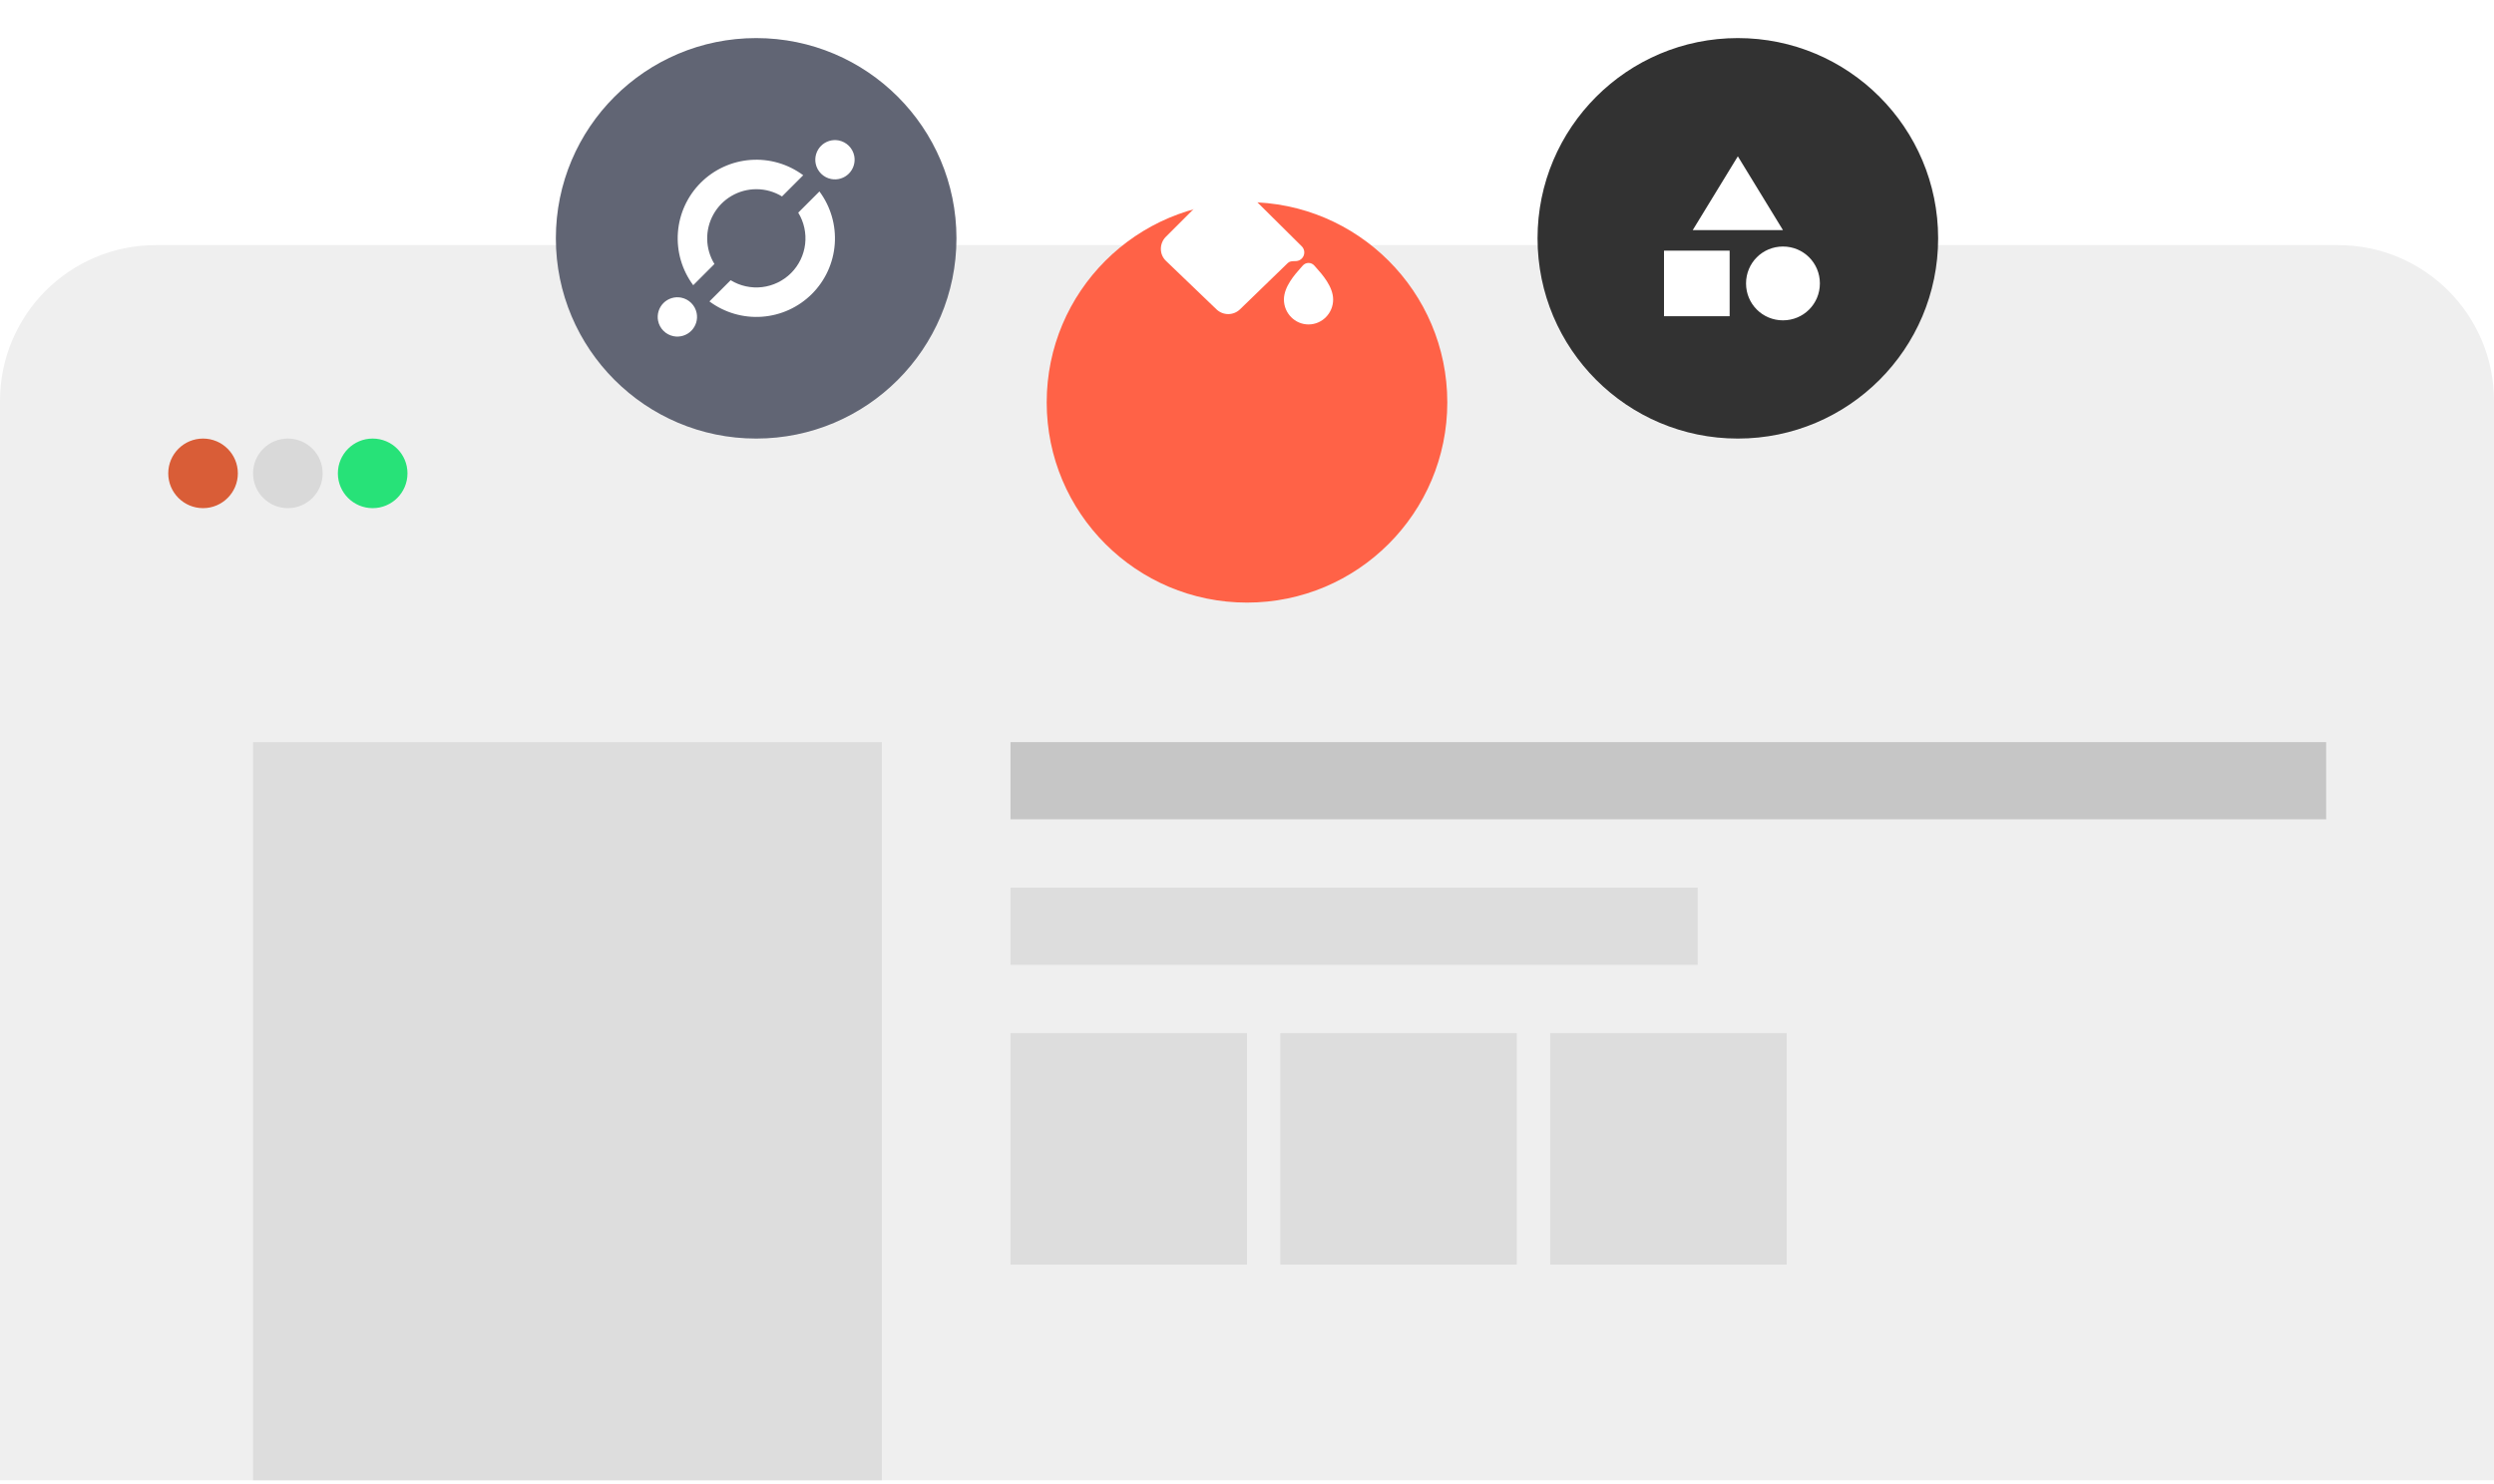 <svg width="304" height="181" viewBox="0 0 304 181" fill="none" xmlns="http://www.w3.org/2000/svg">
<g clip-path="url(#clip0_457_1779)">
<rect width="304" height="180" transform="translate(0 0.486)" fill="white"/>
<path d="M0 48.884C0 38.391 8.507 29.884 19 29.884H285C295.494 29.884 304 38.391 304 48.884V199.138H0V48.884Z" fill="#EFEFEF"/>
<circle cx="24.75" cy="57.715" r="4.242" fill="#D95D37"/>
<circle cx="35.088" cy="57.715" r="4.242" fill="#D9D9D9"/>
<circle cx="45.426" cy="57.715" r="4.242" fill="#27E278"/>
<rect x="30.846" y="90.486" width="76.641" height="90" fill="#DDDDDD"/>
<rect x="123.173" y="125.968" width="28.827" height="28.224" fill="#DDDDDD"/>
<rect x="156.063" y="125.968" width="28.827" height="28.224" fill="#DDDDDD"/>
<rect x="188.954" y="125.968" width="28.827" height="28.224" fill="#DDDDDD"/>
<rect x="123.173" y="90.486" width="160.367" height="9.412" fill="#C6C6C6"/>
<rect x="123.173" y="108.227" width="83.766" height="9.412" fill="#DDDDDD"/>
<g filter="url(#filter0_d_457_1779)">
<circle cx="152" cy="29.058" r="24.415" fill="#FF6247"/>
</g>
<path d="M159.5 39.558C157.846 39.558 156.5 38.194 156.5 36.517C156.5 34.957 157.844 33.452 158.566 32.643C158.654 32.545 158.73 32.46 158.786 32.394C158.873 32.29 158.983 32.206 159.107 32.148C159.23 32.09 159.365 32.06 159.502 32.06C159.638 32.06 159.773 32.09 159.897 32.148C160.02 32.206 160.13 32.29 160.218 32.394C160.271 32.456 160.341 32.535 160.422 32.626C161.149 33.437 162.5 34.946 162.5 36.519C162.5 38.194 161.154 39.558 159.5 39.558ZM158.667 30.026L147.823 19.272C147.365 18.815 146.745 18.558 146.098 18.558C145.451 18.558 144.831 18.815 144.373 19.272L144.161 19.483C143.692 19.945 143.424 20.574 143.417 21.233C143.415 21.555 143.477 21.873 143.6 22.171C143.723 22.468 143.903 22.738 144.131 22.965L146.077 24.91L142.109 28.871C141.913 29.068 141.758 29.302 141.653 29.559C141.549 29.817 141.496 30.093 141.5 30.371C141.502 30.642 141.559 30.91 141.668 31.159C141.777 31.407 141.935 31.631 142.133 31.817L148.285 37.723C148.67 38.092 149.184 38.298 149.718 38.296C150.252 38.295 150.764 38.086 151.148 37.714L156.965 32.076C157.071 31.971 157.205 31.901 157.351 31.875C157.536 31.846 157.723 31.832 157.91 31.835H157.924C158.134 31.835 158.339 31.773 158.514 31.656C158.688 31.54 158.824 31.374 158.903 31.18C158.983 30.986 159.003 30.772 158.961 30.567C158.919 30.361 158.816 30.173 158.667 30.026ZM147.139 23.848L145.192 21.902C145.104 21.815 145.035 21.711 144.988 21.597C144.94 21.483 144.916 21.361 144.916 21.238C144.916 21.114 144.94 20.992 144.988 20.878C145.035 20.764 145.104 20.661 145.192 20.573L145.434 20.332C145.521 20.245 145.625 20.175 145.739 20.128C145.853 20.081 145.975 20.056 146.099 20.056C146.223 20.056 146.345 20.081 146.459 20.128C146.573 20.175 146.677 20.245 146.764 20.332L148.719 22.271L147.139 23.848Z" fill="white"/>
<circle cx="92.17" cy="29.058" r="24.415" fill="#616574"/>
<g clip-path="url(#clip1_457_1779)">
<path d="M82.097 40.993C81.632 40.9 81.206 40.672 80.871 40.337C80.536 40.002 80.308 39.575 80.215 39.111C80.138 38.724 80.159 38.324 80.273 37.947C80.388 37.57 80.594 37.227 80.872 36.948C81.151 36.669 81.494 36.463 81.871 36.349C82.249 36.234 82.648 36.214 83.035 36.291C83.499 36.383 83.926 36.612 84.261 36.947C84.596 37.282 84.824 37.708 84.917 38.172C84.993 38.559 84.974 38.959 84.859 39.336C84.744 39.713 84.538 40.056 84.26 40.335C83.981 40.614 83.638 40.82 83.261 40.934C82.883 41.049 82.484 41.07 82.097 40.993ZM101.305 21.826C100.841 21.733 100.414 21.505 100.079 21.17C99.744 20.835 99.516 20.409 99.423 19.945C99.347 19.558 99.367 19.158 99.481 18.781C99.596 18.404 99.802 18.061 100.08 17.782C100.359 17.503 100.702 17.297 101.079 17.183C101.457 17.068 101.856 17.048 102.243 17.125C102.707 17.218 103.134 17.446 103.469 17.781C103.804 18.116 104.032 18.542 104.125 19.006C104.202 19.393 104.182 19.793 104.067 20.17C103.952 20.547 103.746 20.89 103.468 21.169C103.189 21.448 102.846 21.654 102.469 21.768C102.091 21.883 101.692 21.903 101.305 21.826ZM92.191 23.069C93.338 23.069 94.41 23.392 95.321 23.951L97.906 21.366C96.06 19.994 93.783 19.332 91.489 19.5C89.195 19.668 87.039 20.655 85.412 22.281C83.786 23.907 82.799 26.064 82.631 28.358C82.463 30.651 83.126 32.929 84.498 34.775L87.084 32.188C86.528 31.281 86.223 30.241 86.202 29.176C86.181 28.112 86.445 27.061 86.965 26.132C87.485 25.203 88.243 24.429 89.162 23.891C90.081 23.352 91.126 23.069 92.191 23.069ZM97.298 25.928C98.001 27.076 98.297 28.426 98.139 29.762C97.981 31.098 97.377 32.342 96.426 33.294C95.475 34.245 94.231 34.848 92.895 35.007C91.559 35.165 90.208 34.868 89.061 34.166L86.475 36.751C88.321 38.123 90.598 38.785 92.892 38.617C95.186 38.449 97.342 37.462 98.969 35.836C100.595 34.21 101.582 32.053 101.75 29.759C101.918 27.466 101.255 25.188 99.883 23.343L97.298 25.928Z" fill="white"/>
</g>
<circle cx="211.83" cy="29.058" r="24.415" fill="#323232"/>
<path d="M210.83 30.558V38.558H202.83V30.558H210.83ZM211.83 19.058L217.33 28.058H206.33L211.83 19.058ZM217.33 30.058C219.83 30.058 221.83 32.058 221.83 34.558C221.83 37.058 219.83 39.058 217.33 39.058C214.83 39.058 212.83 37.058 212.83 34.558C212.83 32.058 214.83 30.058 217.33 30.058Z" fill="white"/>
</g>
<defs>
<filter id="filter0_d_457_1779" x="109.585" y="4.643" width="84.83" height="86.83" filterUnits="userSpaceOnUse" color-interpolation-filters="sRGB">
<feFlood flood-opacity="0" result="BackgroundImageFix"/>
<feColorMatrix in="SourceAlpha" type="matrix" values="0 0 0 0 0 0 0 0 0 0 0 0 0 0 0 0 0 0 127 0" result="hardAlpha"/>
<feOffset dy="20"/>
<feGaussianBlur stdDeviation="9"/>
<feComposite in2="hardAlpha" operator="out"/>
<feColorMatrix type="matrix" values="0 0 0 0 0 0 0 0 0 0 0 0 0 0 0 0 0 0 0.07 0"/>
<feBlend mode="normal" in2="BackgroundImageFix" result="effect1_dropShadow_457_1779"/>
<feBlend mode="normal" in="SourceGraphic" in2="effect1_dropShadow_457_1779" result="shape"/>
</filter>
<clipPath id="clip0_457_1779">
<rect width="304" height="180" fill="white" transform="translate(0 0.486)"/>
</clipPath>
<clipPath id="clip1_457_1779">
<rect width="24" height="24" fill="white" transform="translate(80.17 17.058)"/>
</clipPath>
</defs>
</svg>
